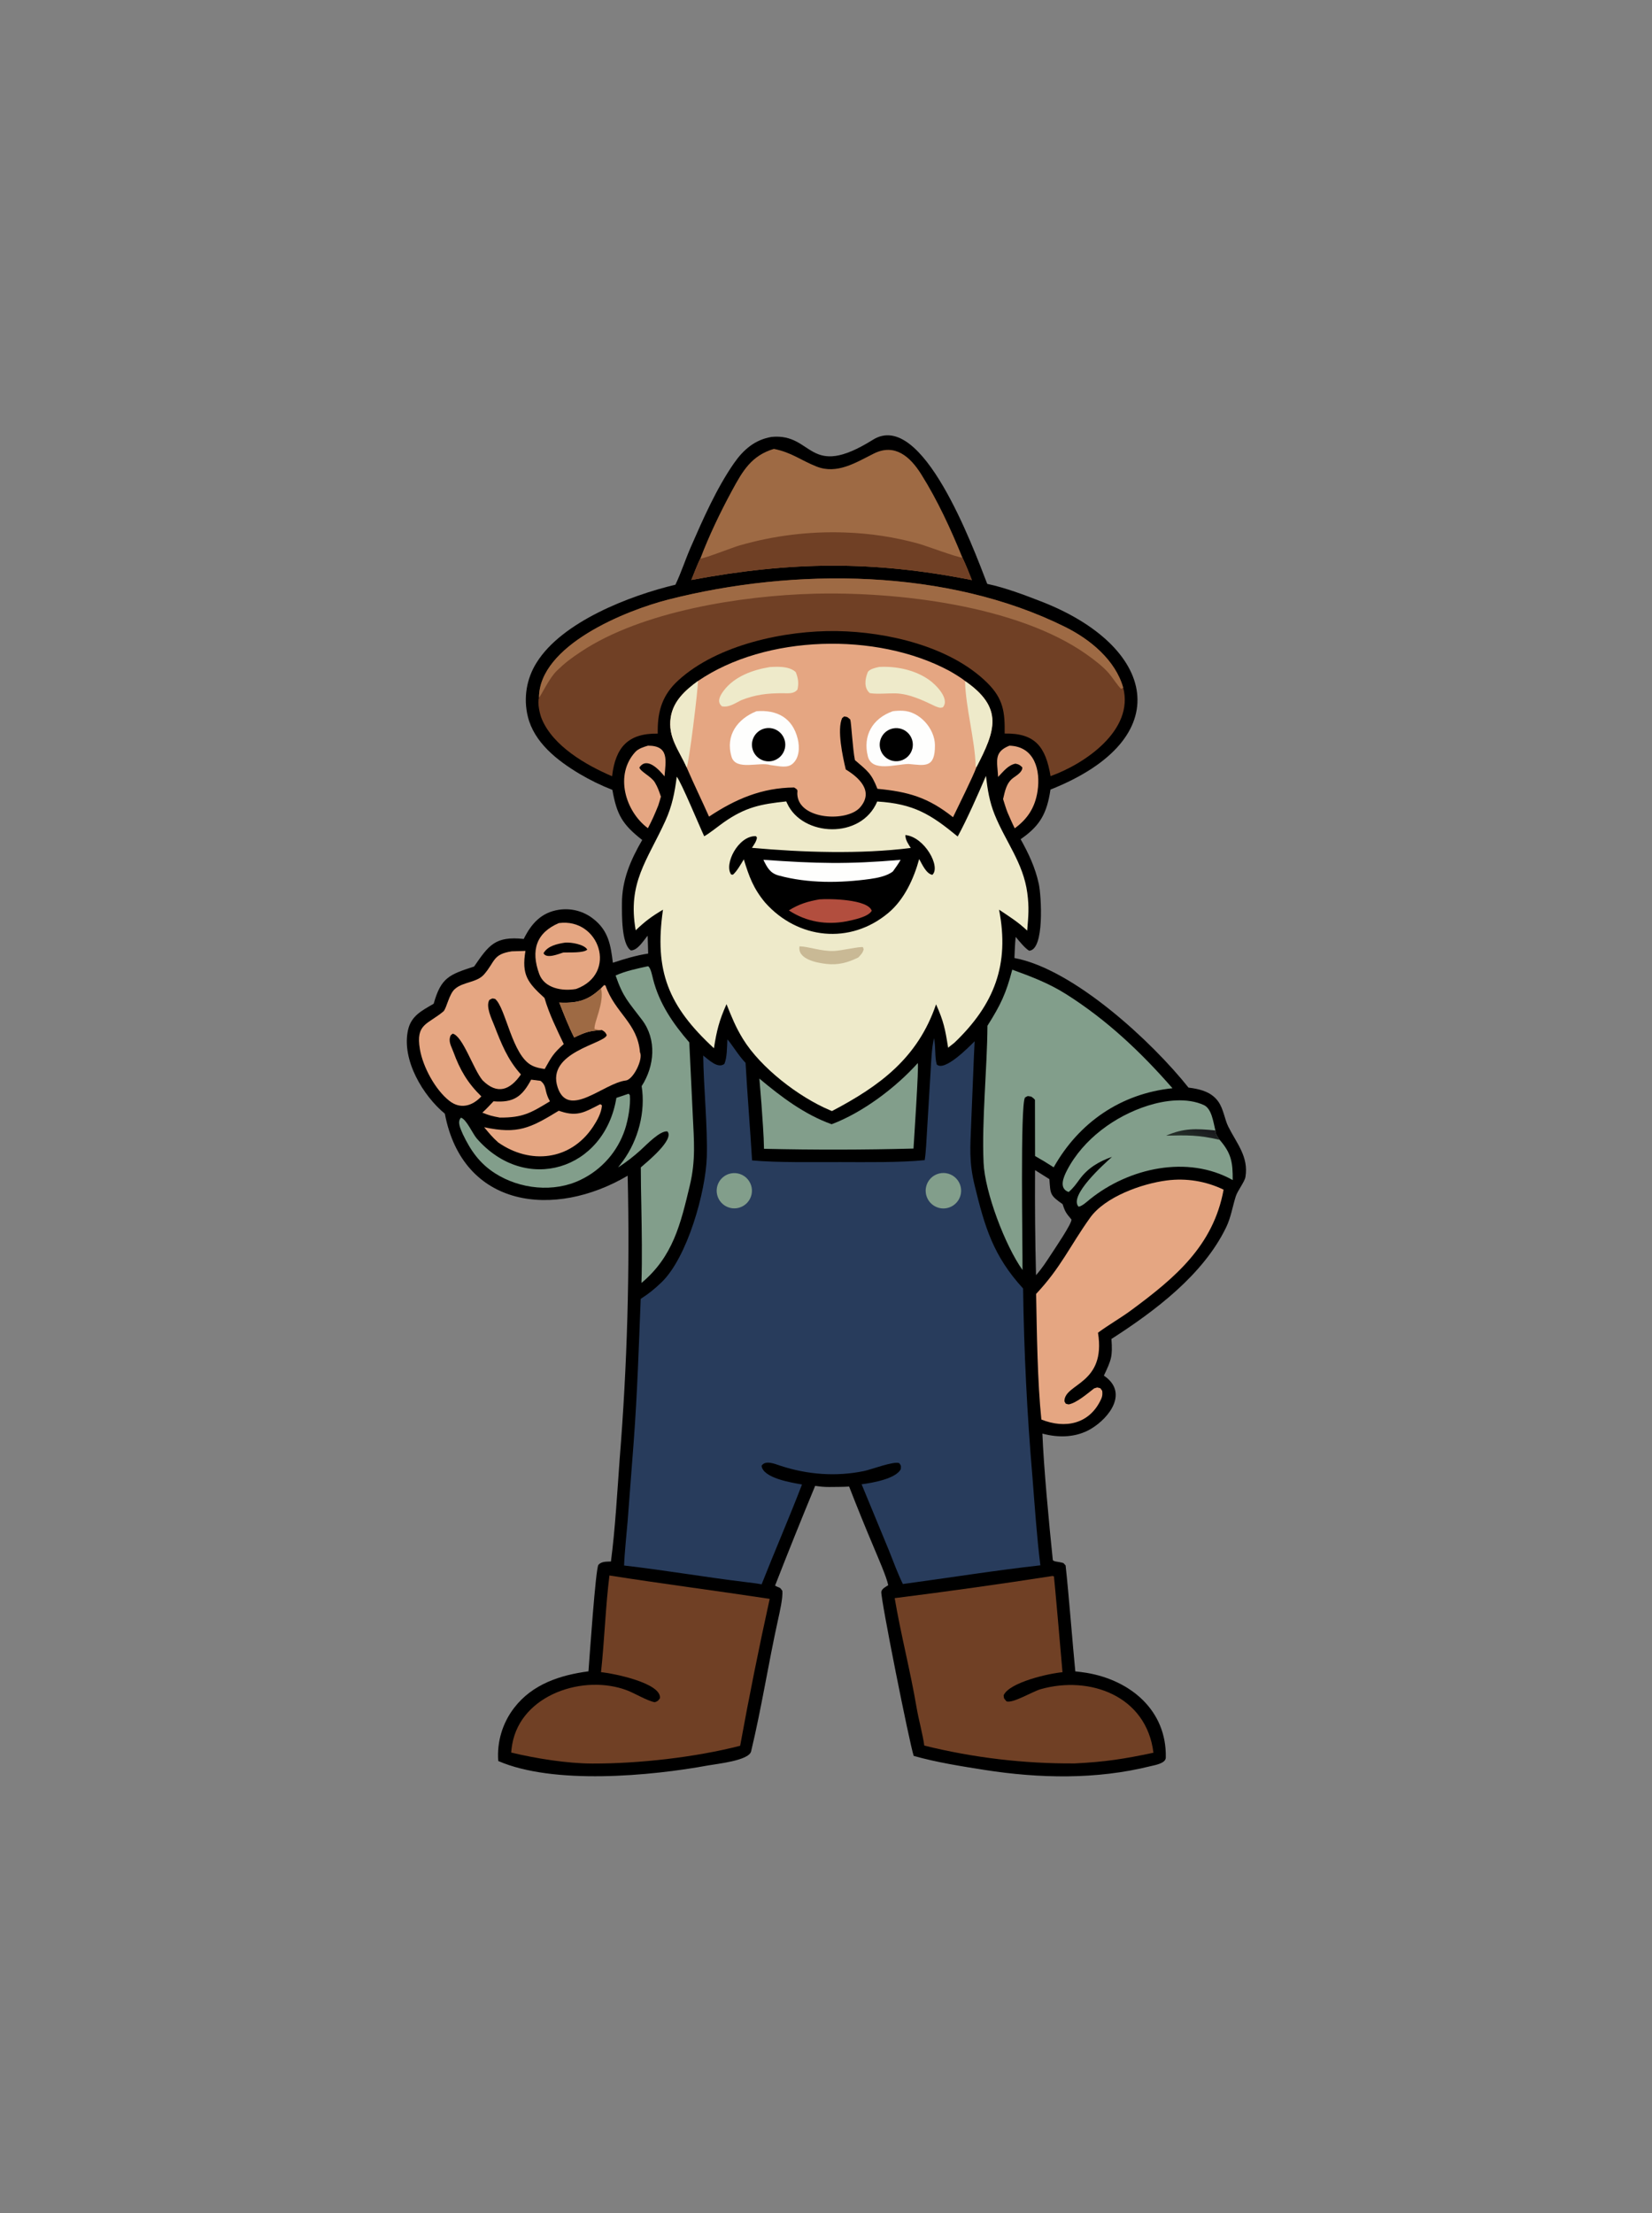 <?xml version="1.0" encoding="utf-8" ?><svg xmlns="http://www.w3.org/2000/svg" xmlns:xlink="http://www.w3.org/1999/xlink" width="896" height="1200" viewBox="0 0 896 1200"><rect x="0" y="0" width="896" height="1200" fill="#808080" stroke="none"/><path d="M418.498 236.904C441.417 234.717 438.069 260.535 473.458 238.439C500.166 221.763 527.594 296.259 535.448 316.587C545.222 318.659 555.362 322.498 564.675 326.112C626.83 350.233 639.607 400.328 569.746 428.126C569.62 429.003 569.476 429.876 569.315 430.747C567.204 442.293 563.156 448.397 553.557 455.027C557.917 462.827 561.508 470.442 563.425 479.301C564.777 485.552 566.635 515.208 558.147 515.484C555.745 514.022 552.843 510.294 550.879 508.019C550.47 511.612 550.37 515.793 550.195 519.45C582.28 525.428 624.813 564.797 644.609 589.719C645.352 589.802 646.092 589.904 646.83 590.024C652.357 590.933 657.485 592.603 660.844 597.412C663.6 601.356 664.256 606.99 666.144 610.792C670.588 619.745 677.342 627.176 675.496 638.154C675.034 640.899 671.259 645.497 670.231 648.742C668.468 654.305 667.628 660.077 665.079 665.371C652.607 691.281 626.273 710.913 602.813 726.004C603.479 735.514 602.833 737.156 598.714 745.89C612.141 754.94 601.872 768.685 591.692 774.751C583.752 779.483 574.13 779.716 565.365 777.309C566.105 795.892 568.955 826.088 571.007 845.752C571.122 846.846 574.324 846.69 576.781 847.527C577.174 847.959 577.567 848.391 577.96 848.822C579.605 863.594 581.854 892.585 583.216 906.252C585.325 906.463 587.427 906.738 589.52 907.075C613.16 911.104 632.853 927.393 632.296 953.02C632.227 956.193 626.261 957.086 623.927 957.668C594.659 964.967 563.78 964.33 534.145 959.705C521.62 957.73 507.873 955.574 495.562 952.075C493.282 945.296 477.447 866.052 478.005 863.048C478.319 861.362 480.418 860.426 481.756 859.492C480.758 854.81 476.17 844.413 474.142 839.524C469.438 828.43 464.903 817.265 460.539 806.033C457.259 806.268 453.141 806.223 449.793 806.277C446.658 806.267 445.223 806.105 442.123 805.661C434.678 823.614 427.427 841.648 420.372 859.758C423.051 861.266 422.748 860.226 424.323 862.557C424.691 866.388 422.881 874.16 421.962 878.33C416.743 902.005 413.033 926.092 407.375 949.639C406.172 954.647 388.661 956.401 384.139 957.235C352.93 962.988 300.169 967.871 270.232 954.845C269.455 944.492 272.535 934.218 278.879 925.999C288.734 913.165 303.791 908.259 319.169 906.222C319.687 899.688 323.063 850.114 324.581 848.439C326.289 846.553 329.012 846.787 331.356 846.665C333.645 829.305 334.793 808.941 336.079 791.283C340.201 740.129 341.654 688.794 340.431 637.489C300.711 660.904 251.013 655.194 241.273 603.872C229.449 594.132 217.748 574.732 221.285 558.558C222.997 550.726 228.867 547.971 235.219 544.238C239.218 529.956 243.715 528.455 257.148 524.066C265.156 512.432 268.586 507.496 284.061 509.109C288.143 500.836 293.614 494.693 303.227 493.278C309.79 492.296 316.469 494.052 321.701 498.134C330.019 504.564 331.219 512.418 332.405 522.02C338.69 519.972 345.001 518.011 351.552 517.042L351.275 507.354C348.815 510.234 345.878 515.319 342.172 515.327C336.956 511.97 337.329 495.53 337.327 489.871C337.323 477.1 342.016 466.325 348.322 455.449C337.405 446.931 334.511 441.594 332.138 428.29C325.895 425.839 319.862 422.886 314.097 419.459C302.227 412.332 289.681 402.594 286.271 388.477C283.835 378.518 285.548 367.998 291.017 359.326C304.826 337.017 341.903 322.851 366.329 317.042C369.485 310.425 371.742 303.332 374.677 296.614C381.29 281.475 388.629 264.794 398.044 251.232C403.196 243.809 409.493 238.384 418.498 236.904ZM561.905 691.423C565.344 687.525 567.395 684.241 570.239 679.916C572.065 677.099 581.401 663.419 581.13 661.246C578.265 657.804 577.683 657.146 576.349 652.93C569.411 648.037 569.756 647.581 569.163 639.346L561.387 634.464C561.258 653.452 561.431 672.44 561.905 691.423Z"/><path fill="#283C5C" d="M394.499 563.583C396.305 565.281 400.556 572.41 404.373 576.309C405.36 593.785 406.849 611.589 407.902 629.192C421.644 630.459 441.828 630.073 455.768 630.101C469.525 630.128 488.255 630.398 501.522 629.049C502.22 625.016 502.519 617.427 502.797 613.135L504.723 581.128C505.06 575.511 505.283 568.253 506.611 562.887C507.574 567.889 506.916 572.954 508.049 577.143C512.171 581.272 525.291 567.918 528.614 564.593L528.238 572.462L526.755 608.765C526.258 622.082 525.451 629.675 528.647 642.847C534.157 665.556 538.773 681.01 554.901 698.653C555.363 732.706 557.049 766.732 559.954 800.664C561.192 816.235 562.325 833.313 564.272 848.748C540.928 851.313 513.403 855.694 489.689 858.883C487.008 853.409 484.548 846.77 482.273 841.022L467.315 804.802C472.782 804.096 485.943 801.889 488.566 796.576C488.634 794.372 488.9 795.165 487.789 793.394C485.099 792.007 472.512 796.807 468.748 797.595C453.562 800.774 437.885 799.576 423.171 794.715C420.22 793.74 415.098 791.539 413.061 794.768C413.774 801.471 429.432 803.935 434.987 804.907C428.137 822.752 420.171 841.089 413.083 859.047C410.351 858.523 407.353 858.185 404.584 857.852C382.521 855.198 360.557 851.363 338.488 848.849C338.765 841.426 339.798 832.326 340.409 824.813L343.706 781.703C345.677 755.151 346.465 730.685 347.499 704.266C351.877 701.457 355.115 698.834 358.812 695.274C372.774 681.826 382.776 646.264 383.351 627.221C383.829 611.406 381.618 589.294 381.403 572.331C384.551 574.715 389.226 579.554 392.868 576.893C394.396 573.448 394.281 567.63 394.499 563.583Z"/><path fill="#829E8B" d="M508.162 636.677C511.398 635.407 515.069 635.983 517.76 638.184C520.452 640.385 521.745 643.868 521.141 647.292C520.538 650.716 518.133 653.547 514.851 654.696C509.906 656.427 504.486 653.88 502.663 648.969C500.84 644.058 503.285 638.592 508.162 636.677Z"/><path fill="#829E8B" d="M395.182 636.58C398.448 635.465 402.061 636.197 404.636 638.494C407.211 640.791 408.349 644.298 407.612 647.669C406.876 651.04 404.381 653.753 401.082 654.768C396.089 656.304 390.786 653.549 389.174 648.579C387.561 643.61 390.237 638.267 395.182 636.58Z"/><path fill="#EEEACA" d="M367.053 421.146C369.567 424.26 379.444 448.153 381.933 453.416C384.136 452.363 389.853 447.786 392.412 445.981C404.28 437.613 412.661 435.994 426.444 434.542C426.502 434.672 426.56 434.802 426.617 434.932L426.918 435.577C435.136 453.671 467.106 455.302 475.778 434.591C495.557 435.795 504.825 441.534 519.42 453.566C524.231 444.842 530.791 429.999 534.756 420.683C535.608 428.056 536.658 434.69 539.447 441.621C545.387 456.378 554.994 467.854 557.174 484.138C558.244 492.128 557.771 496.652 557.12 504.596C552.301 500.014 547.363 496.902 541.865 493.247C547.656 522.976 539.329 544.591 517.716 565.329L514.237 568.079C512.66 558.065 511.816 553.732 507.689 544.57C497.831 573.582 477.282 588.761 451.24 602.435C450.849 602.28 450.46 602.12 450.072 601.956C433.184 594.806 412.587 578.987 402.968 563.352C398.967 556.848 396.871 551.509 394.039 544.477C390.028 553.426 388.685 558.982 387.219 568.375C362.466 545.499 354.779 526.535 359.58 493.254C353.455 496.889 349.907 499.504 344.792 504.429C340.203 478.631 351.089 466.619 360.897 445.029C364.544 437.001 365.951 429.769 367.053 421.146Z"/><path d="M491.04 452.777C501.459 453.773 510.406 470.025 505.68 474.358C502.34 473.752 500.14 468.628 498.537 465.784C495.654 476.396 490.471 487.66 482.016 494.817C461.092 512.529 432.633 509.208 415.046 489.458C408.603 481.769 406.265 475.238 403.423 465.958C401.818 468.58 399.724 472.378 397.513 474.28L396.598 474.198C392.49 468.74 400.378 453.029 409.981 453.37L410.549 454.123C410.28 456.274 409.023 457.83 407.835 459.711C435.16 462.18 466.62 463.232 493.966 459.779C492.468 457.326 491.138 455.64 491.04 452.777Z"/><path fill="#FEFEFD" d="M414.042 466.201C442.842 468.224 459.55 468.698 488.457 466.227C487.247 468.431 485.784 470.388 484.336 472.443C481.375 474.956 475.741 476.062 471.952 476.586C455.685 478.838 438.237 479.053 422.301 474.706C417.563 473.414 416.043 470.248 414.042 466.201Z"/><path fill="#B24E3E" d="M444.48 487.652C450.236 487.222 470.782 487.603 472.798 493.825C471.011 497.212 462.759 498.784 459.216 499.546C448.125 501.646 437.308 499.846 427.853 493.637C433.333 490.198 438.194 488.727 444.48 487.652Z"/><path fill="#C9B995" d="M433.638 513.122C438.613 513.194 445.283 515.923 452.435 515.625C456.442 515.458 466.618 513.066 468.07 513.581L468.432 514.779C467.816 516.906 467.034 517.501 465.561 519.128C459.92 521.947 454.691 523.362 448.334 522.668C443.165 522.104 432.42 520.148 433.638 513.122Z"/><path fill="#704025" d="M292.324 378.291C292.448 349.919 339.262 331.009 362.643 325.061C430.744 307.736 513.749 308.143 577.747 339.956C591.413 346.749 604.919 357.916 609.186 372.839C615.193 395.885 588.468 414.156 569.792 420.831C567.157 405.106 561.59 397.425 544.894 397.734C545.064 386.287 544.261 378.948 535.501 370.279C515.482 350.469 481.193 342.599 453.86 342.179C425.894 341.751 389.05 349.487 367.832 368.962C359.531 376.581 356.778 385.016 356.731 395.925C356.728 396.541 356.733 397.157 356.746 397.773C340.735 397.534 333.82 405.104 331.974 420.897C317.845 414.846 299.985 404.583 293.846 389.816C292.7 387.06 291.41 381.137 292.324 378.291Z"/><path fill="#9E6A44" d="M292.324 378.291C292.448 349.919 339.262 331.009 362.643 325.061C430.744 307.736 513.749 308.143 577.747 339.956C591.413 346.749 604.919 357.916 609.186 372.839L608.066 373.536C606.163 371.769 603.394 367.36 601.43 365.079C598.253 361.39 593.351 357.669 589.352 354.84C551.764 328.242 486.173 320.716 441.295 321.933C402.187 322.994 348.187 331.387 315.168 353.323C309.626 357.005 306.748 359.14 302.071 363.63C297.806 367.723 293.649 376.943 292.324 378.291Z"/><path fill="#E5A682" d="M378.543 369.265C415.278 344.111 475.4 342.659 514.617 363.604C516.661 364.695 521.711 367.736 523.415 369.273C544.552 383.885 539.778 396.316 529.576 415.992C527.898 420.84 519.491 437.647 516.898 443.102C503.31 432.314 492.595 429.295 475.891 427.702C472.569 419.198 470.587 418.101 463.695 412.149C462.46 406.311 461.761 391.973 461.151 390.118C459.261 388.584 460.062 388.835 457.831 388.48L456.748 389.362C453.871 395.697 457.074 410.315 458.727 417.219C465.332 421.237 474.294 428.746 466.528 437.742C459.533 445.844 433.506 444.568 432.466 430.98C432.275 428.474 433.303 428.525 430.709 426.987C413.097 427.154 398.846 433.302 384.561 442.79C380.573 433.853 376.32 425.131 372.423 416.104C368.348 406.872 362.114 399.712 363.799 388.938C365.178 380.122 371.618 374.299 378.543 369.265Z"/><path fill="#EEEACA" d="M378.543 369.265C378.702 373.086 373.679 414.045 372.423 416.104C368.348 406.872 362.114 399.712 363.799 388.938C365.178 380.122 371.618 374.299 378.543 369.265Z"/><path fill="#EEEACA" d="M523.415 369.273C544.552 383.885 539.778 396.316 529.576 415.992L529.174 415.5C528.806 401.277 523.748 383.737 523.415 369.273Z"/><path fill="#FEFEFD" d="M410.326 385.631C421.296 384.776 429.86 389.107 432.674 400.673C433.774 405.191 433.584 411.041 429.78 414.205C426.952 416.558 422.671 415.434 419.186 415.018C419.257 415.028 417.708 414.8 417.799 414.83C412.257 412.879 399.145 418.102 396.799 410.415C393.216 398.67 400.129 389.685 410.326 385.631Z"/><path d="M414.043 395.198C417.16 394.168 420.591 394.909 423.006 397.133C425.421 399.357 426.44 402.715 425.67 405.906C424.899 409.097 422.459 411.62 419.295 412.497C414.565 413.807 409.653 411.106 408.227 406.41C406.801 401.714 409.382 396.738 414.043 395.198Z"/><path fill="#FEFEFD" d="M484.235 385.636C486.007 385.395 487.796 385.309 489.583 385.378C498.826 385.734 507.012 395.074 507.087 404.045C507.191 416.658 501.566 415.031 492.867 414.241C486.005 414.3 472.93 418.875 470.705 410.11C467.846 398.842 473.261 389.501 484.235 385.636Z"/><path d="M483.218 395.274C486.326 394.215 489.765 394.936 492.185 397.155C494.606 399.374 495.622 402.737 494.835 405.925C494.049 409.113 491.585 411.617 488.41 412.456C483.733 413.691 478.918 411.001 477.519 406.371C476.12 401.741 478.64 396.835 483.218 395.274Z"/><path fill="#EEEACA" d="M476.803 361.632C486.13 361.11 496.379 363.239 504.071 368.751C507.721 371.365 515.286 378.966 511.385 383.508C509.732 384.029 508.976 383.541 507.319 382.955C500.719 379.785 493.141 376.135 485.664 375.958C481.134 375.851 476.24 376.499 471.765 375.832C468.537 373.054 469.076 368.413 470.584 364.623C471.309 362.8 474.937 362.059 476.803 361.632Z"/><path fill="#EEEACA" d="M417.568 361.685C418.889 361.6 420.212 361.555 421.535 361.549C424.91 361.564 429.174 362.011 431.616 364.475C432.878 367.751 433.346 370.415 432.525 373.879C430.585 376.329 427.604 375.891 424.537 375.883C416.176 375.861 409.79 376.596 401.971 379.681C398.456 381.45 395.317 383.675 391.575 382.981C388.608 380.555 390.502 377.185 392.488 374.536C398.324 366.751 408.286 363.204 417.568 361.685Z"/><path fill="#704025" d="M330.536 854.255C359.461 858.799 388.525 862.533 417.463 866.928C411.632 893.383 406.29 919.943 401.439 946.595C376.916 952.865 346.666 956.275 321.337 956.227C307.551 956.199 290.591 953.469 277.243 950.255C277.371 948.775 277.559 947.301 277.807 945.836C282.546 918.66 316.791 907.59 340.205 916.581C344.451 918.211 351.081 922.246 355.127 922.973C356.903 922.326 356.804 922.358 357.927 920.807C358.917 912.538 332.291 907.243 325.977 906.686C327.809 889.802 328.495 870.348 330.536 854.255Z"/><path fill="#704025" d="M570.864 854.524L571.63 854.742C571.774 855.062 575.926 902.377 576.265 906.711C569.266 907.26 547.449 912.126 544.344 919.225C544.556 921.321 544.414 920.603 545.871 922.489C549.191 923.775 560.156 917.112 564.407 915.909C591.11 908.354 621.828 919.531 625.591 950.362C609.426 953.782 599.461 955.33 582.943 956.154C555.433 956.346 528.007 953.098 501.302 946.488C500.45 940.188 498.232 932.385 497.144 925.943C493.811 906.206 488.561 886.146 485.256 866.531C513.849 862.949 542.388 858.946 570.864 854.524Z"/><path fill="#9E6A44" d="M419.735 243.389C429.547 245.384 434.132 249.482 442.834 252.943C453.984 257.369 464.168 250.813 473.905 245.943C485.396 240.196 493.695 247.679 499.647 257.154C508.545 271.317 515.657 286.8 521.978 302.32C523.908 306.336 525.469 310.385 527.116 314.518C473.361 303.857 428.88 304.406 374.964 314.459C376.062 311.786 378.591 305.131 379.837 302.893C384.459 290.633 390.666 277.744 396.909 266.202C402.818 255.279 407.522 247.073 419.735 243.389Z"/><path fill="#704025" d="M379.837 302.893C382.184 302.849 397.37 296.812 401.094 295.748C419.703 290.389 439.046 288.019 458.399 288.728C471.834 289.17 485.171 291.196 498.132 294.763C501.784 295.744 520.089 302.599 521.978 302.32C523.908 306.336 525.469 310.385 527.116 314.518C473.361 303.857 428.88 304.406 374.964 314.459C376.062 311.786 378.591 305.131 379.837 302.893Z"/><path fill="#829E8B" d="M549.02 525.778C559.251 529.475 568.882 533.149 578.126 538.98C600.278 552.953 618.813 570.47 635.913 590.06C607.904 592.975 585.178 608.638 571.49 632.942C568.015 630.678 564.999 628.863 561.389 626.819L561.333 596.351C560.651 595.494 560.231 595.279 559.361 594.614C556.986 594.244 557.857 594.041 555.928 595.102C553.259 599.468 554.702 676.797 554.578 688.615C545.161 675.375 534.183 646.491 533.463 630.453C532.429 607.406 535.418 579.547 535.56 556.185C542.711 544.874 545.675 538.673 549.02 525.778Z"/><path fill="#E5A682" d="M632.814 640.059C643.361 638.689 654.078 640.426 663.652 645.057C658.068 675.514 637.304 692.881 613.454 710.489C607.648 714.776 601.381 718.26 595.524 722.616C600.039 750.792 577.223 749.96 577.316 759.82C578.312 761.519 577.601 760.956 579.582 761.484C583.931 760.727 589.762 755.618 593.427 752.809L595.084 752.308C597.314 752.892 596.438 752.3 597.813 754.137C598.005 755.766 597.961 756.982 597.277 758.494C591.027 772.324 577.573 774.829 564.811 769.688C562.683 749.398 562.349 722.124 561.966 701.567C575.348 687.339 580.178 675.782 591.185 660.347C599.307 648.957 619.114 641.834 632.814 640.059Z"/><path fill="#829E8B" d="M351.245 523.942L351.613 523.958C352.997 525.005 353.748 529.079 354.219 530.932C357.619 544.287 365.044 554.989 373.856 565.215L375.726 604.362C376.377 618.533 377.455 628.949 374.086 643.014C369.16 663.581 365.021 681.382 347.906 695.643C348.338 682.278 348.074 667.176 347.838 653.76C347.67 646.837 347.576 639.912 347.556 632.987C351.036 629.942 365.848 617.91 362.005 613.49C358.11 612.798 350.441 620.917 347.576 623.491C343.734 626.997 339.608 630.18 335.241 633.006C336.162 631.83 337.063 630.638 337.944 629.431C346.174 618.053 350.213 602.858 348.012 588.923C355.085 577.948 356.208 563.635 348.31 553.119C340.797 543.115 338.036 540.952 333.884 528.943C339.175 526.49 345.543 525.213 351.245 523.942Z"/><path fill="#E5A682" d="M277.595 515.823L284.986 515.599C282.818 528.581 286.151 532.781 295.329 541.129C297.867 549.873 301.894 557.897 305.769 566.111C300.054 571.206 299.133 573.059 295.427 579.639C292.756 579.161 291.057 578.989 288.57 577.764C277.689 572.402 274.38 546.471 268.543 541.637C266.616 541.264 267.401 541.219 265.457 542.143C263.289 545.619 266.623 552.33 268.026 555.916C271.952 565.962 275.262 574.502 282.54 582.584C276.694 590.998 269.82 593.813 261.759 585.797C256.743 579.917 251.068 561.749 245.514 560.455L244.418 561.388C242.997 564.784 244.731 567.14 245.923 570.403C249.5 580.197 253.606 587.178 261.066 594.482C256.259 599.685 249.766 601.622 243.772 596.945C236.026 590.9 229.366 578.419 227.747 568.948C225.369 555.034 231.883 555.586 240.475 548.419C242.267 546.771 243.523 538.796 246.859 536.131C251.192 532.348 258.653 532.779 262.489 528.404C268.647 521.379 267.114 517.387 277.595 515.823Z"/><path fill="#829E8B" d="M603.102 627.284C596.059 629.712 589.974 633.369 585.547 639.426C583.668 641.996 582.07 644.29 579.603 646.325C574.111 644.376 576.836 638.186 578.749 634.509C587.517 617.659 604.767 605.077 622.694 599.459C631.998 596.543 643.839 595.008 652.989 599.204C657.185 601.192 658.054 608.301 659.181 612.942C659.292 615.205 660.204 616.12 661.491 618.02C667.881 625.383 668.639 630.254 668.591 639.852C644.11 626.117 612.233 633.283 591.139 650.267C589.678 651.442 586.729 654.225 584.938 654.252C579.658 648.206 598.7 631.276 603.102 627.284Z"/><defs><linearGradient id="gradient_0" gradientUnits="userSpaceOnUse" x1="648.613" y1="610.876" x2="646.283" y2="617.784"><stop offset="0" stop-color="#191A1D"/><stop offset="1" stop-color="#252F29"/></linearGradient></defs><path fill="url(#gradient_0)" d="M659.181 612.942C659.292 615.205 660.204 616.12 661.491 618.02C649.76 615.347 644.223 615.531 632.48 615.763C642.19 611.581 648.694 611.944 659.181 612.942Z"/><path fill="#829E8B" d="M497.783 576.409C498.426 578.265 495.695 618.608 495.457 622.769C468.435 623.489 441.398 623.531 414.373 622.896C414.275 615.389 413.481 606.249 412.999 598.705L411.864 584.829C423.637 594.702 436.393 604.339 451.055 609.577C467.869 603.264 485.824 589.736 497.783 576.409Z"/><path fill="#E5A682" d="M325.982 535.834L327.669 534.11L328.402 534.363C333.588 549.283 345.827 554.682 347.108 570.594C348.971 574.08 343.577 585.361 339.415 585.862C327.428 587.306 308.274 606.981 302.461 589.612C296.035 570.411 328.077 565.96 329.09 561.24C328.226 559.545 328.103 559.529 326.434 558.488C319.48 558.979 317.761 559.553 311.422 562.539C308.606 557.016 305.598 549.384 303.351 543.6C303.734 543.622 304.118 543.639 304.502 543.651C313.74 543.934 319.367 542.141 325.982 535.834Z"/><path fill="#9E6A44" d="M325.982 535.834C327.93 543.702 322.012 554.403 322.466 557.937C324.121 558.293 324.744 558.375 326.434 558.488C319.48 558.979 317.761 559.553 311.422 562.539C308.606 557.016 305.598 549.384 303.351 543.6C303.734 543.622 304.118 543.639 304.502 543.651C313.74 543.934 319.367 542.141 325.982 535.834Z"/><path fill="#829E8B" d="M340.954 593.036L341.626 593.848C342.109 599.16 340.649 607.293 338.991 612.311C335.042 624.331 326.363 634.221 314.957 639.698C300.46 646.773 281.954 644.809 268.494 636.179C260.06 630.771 255.293 623.872 251.039 614.996C249.942 612.262 247.724 608.376 250.024 606.035C252.89 606.771 256.413 614.803 258.534 617.244C285.036 647.738 327.917 634.424 334.312 595.28L340.954 593.036Z"/><path fill="#E5A682" d="M303.111 500.509C325.081 497.556 335.341 527.882 312.483 536.244C304.841 537.586 295.295 535.831 292.468 528.126C287.752 515.274 290.881 505.715 303.111 500.509Z"/><path d="M306.508 511.108C309.692 510.832 316.931 512.034 318.523 514.903C316.445 516.856 308.711 516.323 305.479 516.471C302.954 517.273 296.279 520.07 294.789 516.843C296.997 512.852 302.416 511.729 306.508 511.108Z"/><path fill="#E5A682" d="M325.477 598.741C325.939 598.807 326.007 599.005 326.487 599.391C326.21 603.412 323.82 607.68 321.634 610.966C309.372 629.401 287.489 631.504 270.255 619.487C267.058 616.668 265.284 614.443 262.588 611.2C280.953 615.131 287.674 611.626 303.073 602.253C303.488 602.395 303.904 602.534 304.32 602.67C313.371 605.62 317.475 602.833 325.477 598.741Z"/><path fill="#E5A682" d="M351.436 404.314C363.105 404.287 361.082 412.479 360.419 420.963C357.616 417.545 350.883 409.993 346.777 416.179C347.465 418.496 353.262 421.014 355.182 424.242C356.842 427.034 357.381 428.89 358.47 431.937C358.072 433.447 357.513 435.15 357.057 436.666C355.124 441.446 353.831 444.483 351.402 449.066C339.23 440.051 333.164 420.174 344.581 407.719C346.268 405.88 349.071 405.036 351.436 404.314Z"/><path fill="#E5A682" d="M547.492 404.32C561.176 404.701 564.46 417.7 562.74 428.966C561.399 437.743 557.42 443.97 550.36 449.121C549.06 446.555 547.749 443.434 546.556 440.769C545.68 438.663 544.767 435.539 544.042 433.281C545.058 429.051 545.791 424.533 549.558 421.775C551.454 420.387 554.657 418.514 554.463 416.063C552.967 414.67 552.768 414.499 550.78 414.068C546.877 414.765 544.116 418.379 541.351 421.28C540.906 412.892 538.771 407.755 547.492 404.32Z"/><path fill="#E5A682" d="M288.084 585.409C289.776 585.633 291.469 585.846 293.164 586.049C296.719 588.8 295.119 591.293 297.923 596.481L298.285 597.141C287.868 603.486 283.494 606.059 271.076 605.972C266.861 605.187 265.559 604.87 261.604 603.298C263.678 601.45 265.732 599.181 267.665 597.145C278.564 598.034 283.131 594.654 288.084 585.409Z"/></svg>